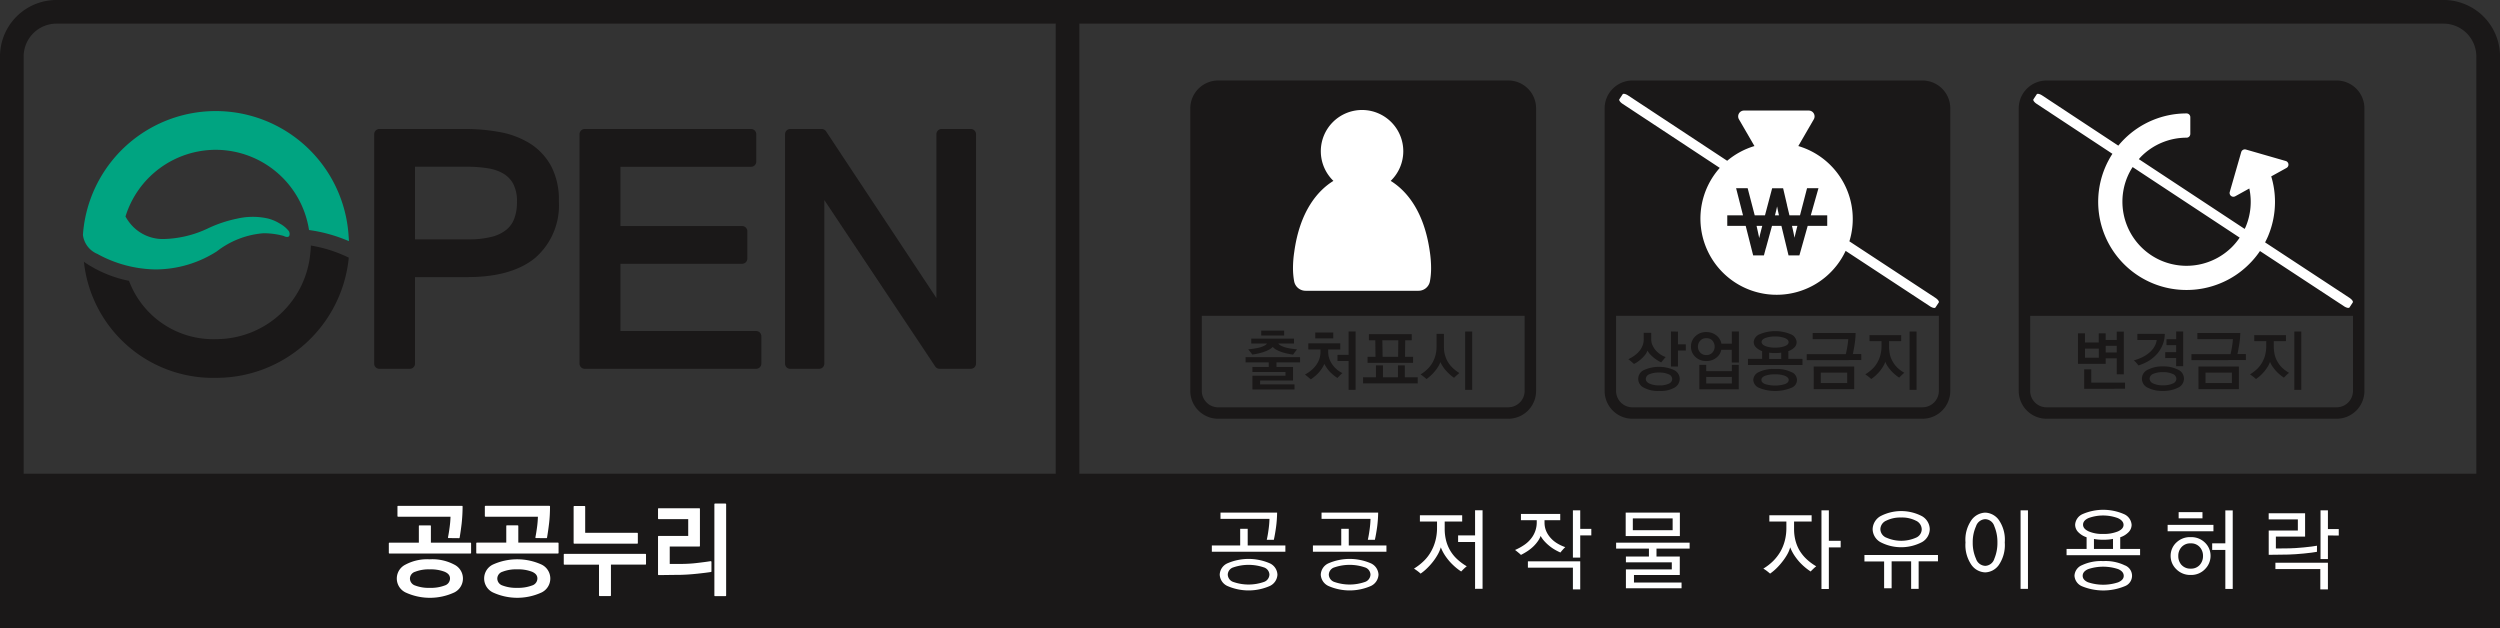 <svg xmlns="http://www.w3.org/2000/svg" width="270.584" height="67.971" viewBox="0 0 270.584 67.971">
  <rect x="0" y="0" width="270.584" height="67.971" fill="#333333" stroke="none"/>
  <g id="그룹_6" data-name="그룹 6" transform="translate(0 -256.623)">
    <path id="패스_133" data-name="패스 133" d="M311.618,156.131v-1.725h-1.2v.6h-3V151.7h.757v.992h1.493V151.7h.748v.715h1.2v-.9h.764v4.625Zm-3.529,1.57v-2.107h.769v1.441h3.657v.666Zm1.584-4.349H308.18v.99h1.493Zm1.945-.305h-1.2v.722h1.2Z" transform="translate(-82.512 141)" fill="#1a1818"/>
    <path id="패스_134" data-name="패스 134" d="M316.816,151.76a3.255,3.255,0,0,1-.227,1.16,3.483,3.483,0,0,1-.567.955,3.9,3.9,0,0,1-.916.789,4.8,4.8,0,0,1-1.148.512,2.671,2.671,0,0,0-.193-.246,2.593,2.593,0,0,0-.3-.3,5.175,5.175,0,0,0,.916-.344,3.6,3.6,0,0,0,.824-.549,2.463,2.463,0,0,0,.484-.591,1.924,1.924,0,0,0,.252-.723h-2.094v-.666Zm-1.835,5.83a1.066,1.066,0,0,1,.014-1.961,3.382,3.382,0,0,1,1.609-.348,3.473,3.473,0,0,1,1.63.344,1.065,1.065,0,0,1,0,1.965,3.46,3.46,0,0,1-1.63.344,3.4,3.4,0,0,1-1.623-.344m.59-.461a2.373,2.373,0,0,0,1.039.2,2.519,2.519,0,0,0,1.059-.189.58.58,0,0,0,.4-.518.587.587,0,0,0-.4-.527,2.454,2.454,0,0,0-1.059-.193,2.507,2.507,0,0,0-1.039.185.581.581,0,0,0-.4.519.6.6,0,0,0,.4.526m2.475-1.875v-.877h-1.182v-.643h1.182v-.757H317v-.643h1.047V151.5h.758v3.756Z" transform="translate(-82.512 141)" fill="#1a1818"/>
    <path id="패스_135" data-name="패스 135" d="M319.7,154.6v-.65h4.231c.05-.2.1-.447.154-.764s.088-.6.1-.855h-3.846v-.666h4.647a8.617,8.617,0,0,1-.106,1.182q-.1.644-.2,1.1h.913v.65Zm.758.694h4.377v2.446H320.46Zm3.619.658h-2.856v1.132h2.856Z" transform="translate(-82.512 141)" fill="#1a1818"/>
    <path id="패스_136" data-name="패스 136" d="M328.694,153.957a2.889,2.889,0,0,0,.287.76,2.961,2.961,0,0,0,.528.7,3.607,3.607,0,0,0,.753.555c-.093.08-.193.168-.294.263s-.186.184-.258.26a3.643,3.643,0,0,1-.412-.3,4.08,4.08,0,0,1-.414-.388,4.955,4.955,0,0,1-.4-.5,2.637,2.637,0,0,1-.279-.518,2.612,2.612,0,0,1-.252.524,4.519,4.519,0,0,1-.356.5,4.8,4.8,0,0,1-.456.475,4.048,4.048,0,0,1-.457.359c-.081-.074-.176-.156-.286-.242s-.23-.176-.359-.267a4.3,4.3,0,0,0,.762-.575,3.088,3.088,0,0,0,.562-.732,3.343,3.343,0,0,0,.323-.812,3.916,3.916,0,0,0,.109-.957v-.516h-1.3v-.651h3.432v.651h-1.317v.553a4.175,4.175,0,0,0,.088.859m2.135-2.451h.756v6.315h-.756Z" transform="translate(-82.512 141)" fill="#1a1818"/>
    <path id="패스_137" data-name="패스 137" d="M335.409,124.337h-31.39a3.013,3.013,0,0,0-3.012,3.01v30.587a3.014,3.014,0,0,0,3.012,3.011h31.39a3.01,3.01,0,0,0,3.012-3.011V127.347a3.01,3.01,0,0,0-3.012-3.01m0,35.37h-31.39a1.771,1.771,0,0,1-1.774-1.773v-8.127h34.94v8.127a1.777,1.777,0,0,1-1.776,1.773" transform="translate(-82.512 141)" fill="#1a1818"/>
    <path id="패스_138" data-name="패스 138" d="M336.821,147.869l-9.15-6.012c.113-.219.224-.441.32-.67a9.573,9.573,0,0,0,.752-3.715v-.013a9.485,9.485,0,0,0-.408-2.745l1.654-.914a.41.41,0,0,0-.084-.752l-4.312-1.242a.411.411,0,0,0-.506.281l-1.24,4.311a.409.409,0,0,0,.589.471l1.528-.846a6.973,6.973,0,0,1-.389,4.141c-.035.082-.078.158-.115.236l-11.455-7.553c.088-.1.174-.2.265-.293a6.936,6.936,0,0,1,4.9-2.029.412.412,0,0,0,.289-.119.42.42,0,0,0,.119-.291v-1.806a.406.406,0,0,0-.408-.409,9.531,9.531,0,0,0-6.762,2.8c-.219.219-.426.449-.623.687l-8.24-5.433c-.26-.17-.527-.227-.59-.125l-.356.541c-.068.1.087.32.348.492l8.2,5.408a9.54,9.54,0,0,0,7.989,14.738h.017l.016,0h.011a9.538,9.538,0,0,0,3.712-.75,9.442,9.442,0,0,0,3.043-2.041,9.136,9.136,0,0,0,1.181-1.424l9.1,5.979c.256.17.521.225.59.127l.355-.541c.066-.1-.088-.321-.35-.492m-12.734-5.5a6.968,6.968,0,0,1-7.61,1.481,6.943,6.943,0,0,1-3.693-9.091,6.743,6.743,0,0,1,.561-1.051l11.584,7.637a6.9,6.9,0,0,1-.842,1.024" transform="translate(-82.512 141)" fill="#fff"/>
    <path id="패스_139" data-name="패스 139" d="M346.985,115.623H88.623a6.113,6.113,0,0,0-6.111,6.113v61.858H353.1V168.262a.678.678,0,0,0,0-.078V121.736a6.112,6.112,0,0,0-6.11-6.113M85.073,121.736a3.558,3.558,0,0,1,3.55-3.555H196.776V166.9H85.073ZM350.534,166.9h-151.2V118.181H346.985a3.558,3.558,0,0,1,3.549,3.555Z" transform="translate(-82.512 141)" fill="#1a1818"/>
    <path id="패스_140" data-name="패스 140" d="M220.671,154.848v.488h1.789v1.473H218.9v.418h3.721v.55h-4.553v-1.486h3.577v-.408h-3.577v-.547h1.766v-.488h-2.51v-.573h5.9v.573Zm.531-1.786a2.93,2.93,0,0,0,.469.174,4.963,4.963,0,0,0,.609.123q.322.048.621.075c-.068.076-.139.168-.224.279s-.153.211-.209.293c-.174-.022-.364-.055-.563-.1a5.724,5.724,0,0,1-.59-.15,3.718,3.718,0,0,1-.613-.256,1.451,1.451,0,0,1-.433-.33,1.64,1.64,0,0,1-.4.295,3.115,3.115,0,0,1-.531.234,5.316,5.316,0,0,1-.625.18c-.219.051-.44.09-.661.123a3.233,3.233,0,0,0-.209-.281c-.077-.1-.156-.192-.236-.291.221-.018.438-.043.652-.079a5.684,5.684,0,0,0,.59-.119,2.621,2.621,0,0,0,.485-.183.919.919,0,0,0,.316-.241H217.94v-.537h4.627v.537h-1.705a1.043,1.043,0,0,0,.34.25m-2.185-1.65H221.5v.529h-2.481Z" transform="translate(-82.512 141)" fill="#1a1818"/>
    <path id="패스_141" data-name="패스 141" d="M226.382,154.422a2.715,2.715,0,0,0,.316.633,3.028,3.028,0,0,0,.505.554,2.757,2.757,0,0,0,.6.393c-.1.09-.2.182-.291.275s-.174.18-.248.256a4.484,4.484,0,0,1-.4-.291c-.133-.107-.265-.228-.4-.359a3.683,3.683,0,0,1-.324-.4,3.31,3.31,0,0,1-.284-.473,3.614,3.614,0,0,1-.269.491,3.775,3.775,0,0,1-.744.834c-.145.121-.3.236-.457.35-.076-.071-.172-.153-.287-.246s-.23-.186-.344-.278a3.973,3.973,0,0,0,.662-.445,3.189,3.189,0,0,0,.533-.559,2.544,2.544,0,0,0,.354-.672,2.291,2.291,0,0,0,.129-.777v-.262h-1.317v-.664h3.459v.664h-1.308v.262a2.279,2.279,0,0,0,.115.719m-1.516-2.813h1.951v.637h-1.951Zm3.608,6.209v-3.125h-1.2v-.664h1.2V151.5h.761v6.314Z" transform="translate(-82.512 141)" fill="#1a1818"/>
    <path id="패스_142" data-name="패스 142" d="M230.042,157.119v-.664h1.393v-1.281h.757v1.281h1.629v-1.287h.74v1.287h1.395v.664Zm.488-2.221v-.658h.857l-.021-1.789h-.693v-.666h4.638v.666h-.705l-.023,1.789h.871v.658Zm1.627-.658h1.678l.021-1.789H232.13Z" transform="translate(-82.512 141)" fill="#1a1818"/>
    <path id="패스_143" data-name="패스 143" d="M238.9,154.019a3.328,3.328,0,0,0,.289.723,3.219,3.219,0,0,0,.551.7,4.206,4.206,0,0,0,.723.555c-.108.09-.215.182-.316.274s-.19.171-.257.242a3.666,3.666,0,0,1-.392-.3c-.137-.119-.274-.254-.412-.4a3.5,3.5,0,0,1-.385-.485,3.458,3.458,0,0,1-.295-.519,2.13,2.13,0,0,1-.238.5,4.56,4.56,0,0,1-.371.512,4.456,4.456,0,0,1-.448.471,4.053,4.053,0,0,1-.443.357c-.076-.07-.174-.154-.293-.248s-.238-.177-.348-.254a3.977,3.977,0,0,0,.762-.591,3.124,3.124,0,0,0,.551-.725,3.289,3.289,0,0,0,.312-.8,3.842,3.842,0,0,0,.106-.92v-1.351h.8v1.394a3.366,3.366,0,0,0,.1.867m2.194-2.515h.764v6.313h-.764Z" transform="translate(-82.512 141)" fill="#1a1818"/>
    <path id="패스_144" data-name="패스 144" d="M245.759,124.335H214.366a3.024,3.024,0,0,0-3.025,3.012v30.587a3.017,3.017,0,0,0,3.025,3.011h31.393a3.01,3.01,0,0,0,3.01-3.011V127.347a3.011,3.011,0,0,0-3.01-3.012m0,35.374H214.366a1.779,1.779,0,0,1-1.779-1.775V149.8h34.942v8.129a1.774,1.774,0,0,1-1.77,1.775" transform="translate(-82.512 141)" fill="#1a1818"/>
    <path id="패스_145" data-name="패스 145" d="M261.37,152.988a2.106,2.106,0,0,0,.354.561,2.819,2.819,0,0,0,.5.434,2.393,2.393,0,0,0,.573.285c-.073.078-.156.172-.254.291l-.232.289a3.726,3.726,0,0,1-.364-.2c-.127-.082-.256-.167-.383-.261a4.708,4.708,0,0,1-.419-.381,2.3,2.3,0,0,1-.325-.434,1.542,1.542,0,0,1-.224.418,3.023,3.023,0,0,1-.362.405,3.839,3.839,0,0,1-.435.359,3.148,3.148,0,0,1-.434.262l-.287-.252a3.971,3.971,0,0,0-.33-.264,4.11,4.11,0,0,0,.7-.414,2.793,2.793,0,0,0,.567-.555,2.209,2.209,0,0,0,.292-.544,1.8,1.8,0,0,0,.112-.637v-.709h.812v.7a1.629,1.629,0,0,0,.135.656m2.383,2.7a1.084,1.084,0,0,1,.566.931,1.1,1.1,0,0,1-.549.942,3.016,3.016,0,0,1-1.666.367,3.192,3.192,0,0,1-1.689-.367,1.047,1.047,0,0,1-.017-1.873,3.988,3.988,0,0,1,3.355,0m-2.695,1.449a2.511,2.511,0,0,0,1.054.191,2.313,2.313,0,0,0,1.026-.188.565.565,0,0,0,.367-.5.572.572,0,0,0-.389-.518,2.48,2.48,0,0,0-1.039-.184,2.524,2.524,0,0,0-1.039.18.564.564,0,0,0-.39.506c0,.219.136.389.41.518m3.07-5.637v1.379h.848v.666h-.848v1.732h-.758V151.5Z" transform="translate(-82.512 141)" fill="#1a1818"/>
    <path id="패스_146" data-name="패스 146" d="M269.948,154.863v-1.379h-1.133a1.45,1.45,0,0,1-.564.875,1.675,1.675,0,0,1-1.053.342,1.653,1.653,0,0,1-1.193-.451,1.477,1.477,0,0,1-.471-1.111,1.5,1.5,0,0,1,.469-1.12,1.642,1.642,0,0,1,1.2-.453,1.685,1.685,0,0,1,1.067.352,1.478,1.478,0,0,1,.558.9h1.125V151.5h.766v3.359Zm-3.416-1.08a.866.866,0,0,0,.666.268.837.837,0,0,0,.656-.268.985.985,0,0,0,0-1.293.842.842,0,0,0-.656-.265.86.86,0,0,0-.666.269.961.961,0,0,0,0,1.289m-.092,3.973v-2.639h.745v.672h2.771v-.672h.75v2.639Zm3.516-1.336h-2.771v.706h2.771Z" transform="translate(-82.512 141)" fill="#1a1818"/>
    <path id="패스_147" data-name="패스 147" d="M271.7,155.131v-.664h1.533v-.842a1.726,1.726,0,0,1-.673-.416.822.822,0,0,1-.237-.567.981.981,0,0,1,.633-.837,4.345,4.345,0,0,1,3.389,0,.989.989,0,0,1,.623.851.8.8,0,0,1-.229.559,1.691,1.691,0,0,1-.668.41v.842H277.6v.664Zm1.184.758a3.716,3.716,0,0,1,1.75-.331,3.677,3.677,0,0,1,1.765.338.9.9,0,0,1,0,1.7,4.624,4.624,0,0,1-3.515,0,.994.994,0,0,1-.608-.848.977.977,0,0,1,.6-.855m.676,1.3a3.7,3.7,0,0,0,2.158,0q.4-.163.4-.439t-.4-.453a2.947,2.947,0,0,0-1.076-.162,2.988,2.988,0,0,0-1.082.158c-.264.107-.395.256-.395.449s.131.338.395.447m.025-4.117a2.75,2.75,0,0,0,1.057.17,2.927,2.927,0,0,0,1.058-.16c.27-.106.406-.25.406-.436s-.138-.33-.416-.441a2.85,2.85,0,0,0-1.048-.166,2.885,2.885,0,0,0-1.049.162c-.274.109-.408.252-.408.432s.134.324.4.439m1.723.713a2.07,2.07,0,0,1-.323.039c-.116.008-.228.012-.343.012s-.225,0-.336-.012-.213-.017-.307-.031v.672H275.3Z" transform="translate(-82.512 141)" fill="#1a1818"/>
    <path id="패스_148" data-name="패스 148" d="M278.061,154.6v-.651h4.229c.053-.193.1-.447.158-.764s.086-.6.107-.855h-3.849v-.666h4.646a9.133,9.133,0,0,1-.1,1.182c-.067.427-.133.8-.2,1.1h.912v.651Zm.756.693H283.2v2.446h-4.381Zm3.623.658h-2.857v1.131h2.857Z" transform="translate(-82.512 141)" fill="#1a1818"/>
    <path id="패스_149" data-name="패스 149" d="M287.055,153.955a2.714,2.714,0,0,0,.288.76,2.882,2.882,0,0,0,.525.7,3.6,3.6,0,0,0,.756.555c-.1.08-.194.168-.295.265s-.187.184-.258.258a3.448,3.448,0,0,1-.414-.3,4.293,4.293,0,0,1-.414-.388,4.833,4.833,0,0,1-.4-.5,2.684,2.684,0,0,1-.28-.52,2.672,2.672,0,0,1-.25.526,4.775,4.775,0,0,1-.357.5,4.517,4.517,0,0,1-.912.835c-.08-.076-.176-.158-.287-.244s-.229-.175-.356-.265a4.329,4.329,0,0,0,.758-.578,2.988,2.988,0,0,0,.562-.731,3.131,3.131,0,0,0,.323-.814,3.881,3.881,0,0,0,.111-.953v-.518h-1.3v-.65h3.43v.65h-1.314v.553a3.979,3.979,0,0,0,.087.859m2.133-2.451h.758v6.313h-.758Z" transform="translate(-82.512 141)" fill="#1a1818"/>
    <path id="패스_150" data-name="패스 150" d="M290.585,124.337H259.2a3.016,3.016,0,0,0-3.013,3.01v30.587a3.013,3.013,0,0,0,3.013,3.011h31.389a3.011,3.011,0,0,0,3.01-3.011V127.347a3.012,3.012,0,0,0-3.01-3.01m0,35.372H259.2a1.775,1.775,0,0,1-1.775-1.775V149.8h34.937v8.129a1.775,1.775,0,0,1-1.773,1.775" transform="translate(-82.512 141)" fill="#1a1818"/>
    <path id="패스_151" data-name="패스 151" d="M292,147.867l-9.322-6.124a8.227,8.227,0,0,0-5.528-10.312l1.676-2.894a.635.635,0,0,0,0-.631.627.627,0,0,0-.545-.317h-7.01a.632.632,0,0,0-.546.948l1.677,2.894a8.246,8.246,0,0,0-2.951,1.594l-10.723-7.07c-.261-.171-.525-.229-.589-.13l-.358.543c-.066.1.088.319.35.493l10.517,6.933a8.246,8.246,0,1,0,13.624,8.981l9.132,6c.258.172.524.227.588.129l.361-.543c.063-.1-.093-.32-.353-.492" transform="translate(-82.512 141)" fill="#fff"/>
    <path id="패스_152" data-name="패스 152" d="M278.5,138.929l.832-2.937h-1.236l-.764,2.937H276.19l-.265-1.109.006,0L275.505,136h-1.188l-.775,2.929h-1.111l-.764-2.937h-1.25l.748,2.937H269.46v1.137h1.994l.809,3.2h1.164l.2-.755a.062.062,0,0,0,.012-.019l.664-2.426h1.017l.493,2.045.279,1.155h1.164l0,0h.01l.9-3.2h2.113v-1.137Zm-5.252,1.137c-.121.467-.238.912-.33,1.324-.084-.412-.184-.861-.287-1.324Zm-.884-1.137h0l0-.006Zm2.257,0c.094-.342.168-.662.233-.967.056.307.126.625.2.967Zm2.43,1.137c-.113.445-.219.873-.314,1.289-.075-.418-.171-.853-.274-1.289Z" transform="translate(-82.512 141)" fill="#1a1818"/>
    <path id="패스_153" data-name="패스 153" d="M237.269,142.884h0c-.6-4.341-2.487-6.6-4.237-7.683a4.463,4.463,0,1,0-6.2,0c-1.748,1.078-3.643,3.342-4.238,7.687a11.855,11.855,0,0,0-.137,1.732,7.911,7.911,0,0,0,.129,1.466,1.258,1.258,0,0,0,1.232,1.008h12.229a1.252,1.252,0,0,0,1.23-1.018,7.7,7.7,0,0,0,.127-1.456,12.063,12.063,0,0,0-.134-1.736" transform="translate(-82.512 141)" fill="#fff"/>
    <path id="패스_154" data-name="패스 154" d="M142.137,133.554a6.626,6.626,0,0,0-2.306-2.426,9.389,9.389,0,0,0-3.245-1.214,20.372,20.372,0,0,0-3.7-.33h-9.31a.562.562,0,0,0-.4.166.569.569,0,0,0-.166.4v24.827a.563.563,0,0,0,.567.564h3.287a.567.567,0,0,0,.568-.564v-9.362H133.1c3.125,0,5.582-.658,7.313-2.06A7.531,7.531,0,0,0,143,137.4a7.775,7.775,0,0,0-.863-3.85m-8.959,7.983h-5.75v-7.864h5.639a14.305,14.305,0,0,1,2.209.163,4.737,4.737,0,0,1,1.7.57,2.891,2.891,0,0,1,1.084,1.117,4.031,4.031,0,0,1,.406,1.955,5.153,5.153,0,0,1-.287,1.8,2.8,2.8,0,0,1-.859,1.211,4.026,4.026,0,0,1-1.6.771,9.975,9.975,0,0,1-2.543.274" transform="translate(-82.512 141)" fill="#1a1818"/>
    <path id="패스_155" data-name="패스 155" d="M164.758,151.617a.586.586,0,0,0-.4-.166H149.663l0-7.277h13.17a.575.575,0,0,0,.4-.166.556.556,0,0,0,.166-.4v-2.953a.567.567,0,0,0-.566-.567h-13.17v-6.414H163.8a.563.563,0,0,0,.567-.566V130.15a.581.581,0,0,0-.165-.4.569.569,0,0,0-.4-.166h-18a.556.556,0,0,0-.4.166.564.564,0,0,0-.166.4v24.827a.57.57,0,0,0,.166.4.559.559,0,0,0,.4.164h18.547a.567.567,0,0,0,.568-.564v-2.958a.585.585,0,0,0-.164-.4" transform="translate(-82.512 141)" fill="#1a1818"/>
    <path id="패스_156" data-name="패스 156" d="M187.983,129.75a.56.56,0,0,0-.4-.166h-3.158a.565.565,0,0,0-.4.166.573.573,0,0,0-.164.4v17.724l-11.943-18.038a.575.575,0,0,0-.475-.252h-3.4a.561.561,0,0,0-.4.166.577.577,0,0,0-.164.4v24.827a.562.562,0,0,0,.564.565h3.124a.566.566,0,0,0,.4-.165.574.574,0,0,0,.166-.4v-17.7l12,18.008a.569.569,0,0,0,.475.253h3.378a.565.565,0,0,0,.4-.165.578.578,0,0,0,.166-.4V130.15a.575.575,0,0,0-.166-.4" transform="translate(-82.512 141)" fill="#1a1818"/>
    <path id="패스_157" data-name="패스 157" d="M105.858,131.837a10.235,10.235,0,0,1,10.1,8.682,16.551,16.551,0,0,1,4.319,1.207c-.01-.332-.031-.493-.031-.493l0-.007a14.409,14.409,0,0,0-28.758-.193,2.548,2.548,0,0,0,1.678,2.115l-.084-.024a13.449,13.449,0,0,0,6.23,1.66,12.342,12.342,0,0,0,6.662-1.951,9.421,9.421,0,0,1,5.065-1.966,8.485,8.485,0,0,1,1.7.177c.16.036.316.069.471.114,0,0,.523.287.626-.055a.573.573,0,0,0-.062-.465,3.1,3.1,0,0,0-.936-.791,4.611,4.611,0,0,0-1.342-.578,7.5,7.5,0,0,0-3.332.02,13.775,13.775,0,0,0-3.179,1.069,11.759,11.759,0,0,1-4.7,1.134,4.544,4.544,0,0,1-3.61-1.593,5.385,5.385,0,0,1-.582-.843,10.238,10.238,0,0,1,9.76-7.219" transform="translate(-82.512 141)" fill="#00a481"/>
    <path id="패스_158" data-name="패스 158" d="M116.161,142.2c-.012.3-.032.547-.041.658h-.008a10.234,10.234,0,0,1-10.194,9.471,9.731,9.731,0,0,1-9.443-6.31,13.184,13.184,0,0,1-4.879-2.058v.012a14.058,14.058,0,0,0,14.322,12.546,14.414,14.414,0,0,0,14.344-13.008,14.769,14.769,0,0,0-4.1-1.311" transform="translate(-82.512 141)" fill="#1a1818"/>
    <path id="패스_159" data-name="패스 159" d="M133.433,174.355h-4.284v-1.8a.072.072,0,0,0-.02-.049.07.07,0,0,0-.048-.02h-1.168a.074.074,0,0,0-.049.02.071.071,0,0,0-.018.049v1.8h-3.181a.06.06,0,0,0-.047.022.063.063,0,0,0-.022.047v1.041a.071.071,0,0,0,.022.049.069.069,0,0,0,.047.019h8.768a.072.072,0,0,0,.048-.019.068.068,0,0,0,.019-.049v-1.041a.06.06,0,0,0-.019-.047.062.062,0,0,0-.048-.022m-1.75,2.379a5.048,5.048,0,0,0-2.655-.574,4.993,4.993,0,0,0-2.633.574,1.676,1.676,0,0,0,.006,3.01,6.294,6.294,0,0,0,5.287,0,1.681,1.681,0,0,0-.005-3.01m-1.042,2.26a4.213,4.213,0,0,1-1.6.254,4.12,4.12,0,0,1-1.6-.254.8.8,0,0,1-.559-.762.781.781,0,0,1,.559-.724,4.034,4.034,0,0,1,1.6-.26,4.132,4.132,0,0,1,1.6.26c.4.176.576.408.578.724a.8.8,0,0,1-.578.762m-5.039-7.445h5.67a10.688,10.688,0,0,1-.094,1.129q-.082.63-.178,1.1a.058.058,0,0,0,.015.057.067.067,0,0,0,.052.025l1.125.012a.069.069,0,0,0,.068-.057c.084-.488.156-1,.221-1.552a18.007,18.007,0,0,0,.1-1.823.075.075,0,0,0-.019-.048.072.072,0,0,0-.049-.02H125.6a.077.077,0,0,0-.051.02.074.074,0,0,0-.019.048v1.039a.079.079,0,0,0,.019.049.082.082,0,0,0,.051.02m9.461,0h5.67a10.411,10.411,0,0,1-.092,1.129c-.057.42-.115.787-.178,1.1a.058.058,0,0,0,.014.057.063.063,0,0,0,.051.025l1.125.012a.069.069,0,0,0,.068-.057q.126-.732.223-1.552t.1-1.823a.072.072,0,0,0-.021-.048.069.069,0,0,0-.047-.02h-6.918a.072.072,0,0,0-.048.02.059.059,0,0,0-.02.048v1.039a.07.07,0,0,0,.02.049.072.072,0,0,0,.048.02m6.08,5.185a6.374,6.374,0,0,0-5.287,0,1.676,1.676,0,0,0,.006,3.01,6.294,6.294,0,0,0,5.287,0,1.679,1.679,0,0,0-.006-3.01m-1.039,2.26a4.225,4.225,0,0,1-1.6.254,4.1,4.1,0,0,1-1.6-.254.8.8,0,0,1-.561-.762.787.787,0,0,1,.561-.724,4.019,4.019,0,0,1,1.6-.26,4.137,4.137,0,0,1,1.6.26c.4.176.576.408.579.724a.8.8,0,0,1-.579.762m2.791-4.639H138.61v-1.8a.064.064,0,0,0-.02-.049.066.066,0,0,0-.047-.02h-1.168a.074.074,0,0,0-.048.02.063.063,0,0,0-.019.049v1.8h-3.181a.064.064,0,0,0-.048.022.061.061,0,0,0-.02.047v1.041a.079.079,0,0,0,.02.049.074.074,0,0,0,.048.019H142.9a.081.081,0,0,0,.049-.019.077.077,0,0,0,.019-.049v-1.041a.068.068,0,0,0-.019-.047.069.069,0,0,0-.049-.022m1.766.116h6.814a.067.067,0,0,0,.047-.02.068.068,0,0,0,.021-.049v-1.041a.068.068,0,0,0-.019-.047.077.077,0,0,0-.049-.021h-5.631v-2.83a.076.076,0,0,0-.019-.049.069.069,0,0,0-.049-.02h-1.115a.061.061,0,0,0-.047.02.066.066,0,0,0-.022.049V174.4a.072.072,0,0,0,.069.069m7.7,1.1h-8.77a.067.067,0,0,0-.048.022.066.066,0,0,0-.018.049v1.029a.068.068,0,0,0,.066.069h3.748v3.329a.065.065,0,0,0,.022.047.067.067,0,0,0,.047.02h1.156a.076.076,0,0,0,.049-.02.066.066,0,0,0,.019-.047v-3.332h3.729a.065.065,0,0,0,.066-.066v-1.029a.063.063,0,0,0-.019-.049.072.072,0,0,0-.047-.022m7.075.787c-.308.053-.774.116-1.4.19a14.707,14.707,0,0,1-1.647.111h-1.394v-1.878h3.2a.072.072,0,0,0,.049-.022.073.073,0,0,0,.019-.047V170.7a.079.079,0,0,0-.019-.049.083.083,0,0,0-.049-.019h-4.4a.072.072,0,0,0-.049.019.079.079,0,0,0-.019.049v1.041a.075.075,0,0,0,.019.047.071.071,0,0,0,.049.022H157v1.822h-3.2a.081.081,0,0,0-.049.017.083.083,0,0,0-.019.049v4.1a.074.074,0,0,0,.019.049.077.077,0,0,0,.049.019c.008,0,.348,0,1.022-.011s1.088-.012,1.25-.012q.929-.021,1.916-.127t1.469-.184a.066.066,0,0,0,.058-.066v-1.029a.068.068,0,0,0-.079-.069m1.646-6.222a.07.07,0,0,0-.049-.02H159.9a.063.063,0,0,0-.046.02.064.064,0,0,0-.022.049v9.884a.069.069,0,0,0,.022.049.062.062,0,0,0,.046.018h1.135a.074.074,0,0,0,.049-.02.078.078,0,0,0,.021-.047v-9.884a.081.081,0,0,0-.021-.049" transform="translate(-82.512 141)" fill="#fff"/>
    <path id="패스_160" data-name="패스 160" d="M213.674,175.338v-.678h3.068v-1.8h.813v1.8h4.078v.678Zm1.664,3.7a1.422,1.422,0,0,1-.811-1.219,1.405,1.405,0,0,1,.811-1.217,5.776,5.776,0,0,1,4.629,0,1.407,1.407,0,0,1,.806,1.217,1.424,1.424,0,0,1-.806,1.219,5.711,5.711,0,0,1-4.629,0m5.4-7.934a12.983,12.983,0,0,1-.115,1.576c-.07.508-.15.965-.238,1.366h-.766c.07-.307.135-.67.192-1.094a9.889,9.889,0,0,0,.1-1.17h-5.3v-.678Zm-4.718,7.514a5.041,5.041,0,0,0,3.261,0,.875.875,0,0,0,.625-.809.856.856,0,0,0-.625-.783,5.112,5.112,0,0,0-3.261,0,.852.852,0,0,0-.622.783.872.872,0,0,0,.622.809" transform="translate(-82.512 141)" fill="#fff"/>
    <path id="패스_161" data-name="패스 161" d="M224.614,175.338v-.678h3.067v-1.8h.812v1.8h4.078v.678Zm1.662,3.7a1.423,1.423,0,0,1-.812-1.219,1.406,1.406,0,0,1,.812-1.217,5.776,5.776,0,0,1,4.629,0,1.408,1.408,0,0,1,.807,1.217,1.425,1.425,0,0,1-.807,1.219,5.711,5.711,0,0,1-4.629,0m5.4-7.934a13.4,13.4,0,0,1-.115,1.576c-.071.508-.151.965-.241,1.366h-.763c.07-.307.134-.67.191-1.094a10.115,10.115,0,0,0,.1-1.17h-5.3v-.678Zm-4.719,7.514a5.044,5.044,0,0,0,3.262,0,.875.875,0,0,0,.625-.809.856.856,0,0,0-.625-.783,5.115,5.115,0,0,0-3.262,0,.854.854,0,0,0-.623.783.873.873,0,0,0,.623.809" transform="translate(-82.512 141)" fill="#fff"/>
    <path id="패스_162" data-name="패스 162" d="M239.021,174.1a4.168,4.168,0,0,0,.42,1.056,4.069,4.069,0,0,0,.754.959,5.942,5.942,0,0,0,1.071.8,3.579,3.579,0,0,0-.321.277c-.111.11-.205.2-.281.287a5.571,5.571,0,0,1-.637-.478,6.731,6.731,0,0,1-.586-.572,6.124,6.124,0,0,1-.57-.75,4.546,4.546,0,0,1-.414-.817,3.708,3.708,0,0,1-.34.793,5.845,5.845,0,0,1-.519.774,6.755,6.755,0,0,1-.647.716,5.183,5.183,0,0,1-.682.563,3.212,3.212,0,0,0-.324-.271c-.135-.1-.265-.19-.392-.272a6.051,6.051,0,0,0,1.064-.828,4.353,4.353,0,0,0,.779-1.016,4.883,4.883,0,0,0,.483-1.2,5.4,5.4,0,0,0,.168-1.365v-.688h-1.854v-.679h4.576v.679h-1.892v.811a5,5,0,0,0,.144,1.219m3.143,5.257v-5.072h-1.836v-.715h1.836v-2.715h.811v8.5Z" transform="translate(-82.512 141)" fill="#fff"/>
    <path id="패스_163" data-name="패스 163" d="M249.852,173.08a2.757,2.757,0,0,0,.468.74,3.037,3.037,0,0,0,.732.612,4.452,4.452,0,0,0,.875.41c-.1.09-.192.187-.287.295s-.176.205-.239.287a6.042,6.042,0,0,1-.617-.315,4.393,4.393,0,0,1-.635-.449,4.642,4.642,0,0,1-.495-.476,2.884,2.884,0,0,1-.393-.555,2.313,2.313,0,0,1-.307.576,3.835,3.835,0,0,1-.449.531,4.551,4.551,0,0,1-.653.528,6.959,6.959,0,0,1-.722.418c-.07-.071-.166-.155-.291-.258s-.24-.194-.348-.276a5.847,5.847,0,0,0,1-.55,3.244,3.244,0,0,0,.793-.76,2.776,2.776,0,0,0,.555-1.69v-.22H247.13v-.678h4.252v.678h-1.7v.25a2.323,2.323,0,0,0,.171.9m2.9,6.338v-2.352h-4.871v-.687h5.664v3.039Zm.793-5.846v2.406h-.793v-5.121h.793v2.006h1.2v.709Z" transform="translate(-82.512 141)" fill="#fff"/>
    <path id="패스_164" data-name="패스 164" d="M261.8,175v.859h2.521v2h-4.959v.81h5.151v.621H258.49V177.25h4.967v-.766H258.49v-.629h2.492V175H257.43v-.643h7.957V175Zm-3.334-3.9h5.865v2.541h-5.865Zm5.082.63h-4.309v1.28h4.309Z" transform="translate(-82.512 141)" fill="#fff"/>
    <path id="패스_165" data-name="패스 165" d="M276.835,174.1a4.282,4.282,0,0,0,.42,1.056,4.348,4.348,0,0,0,.761.959,5.657,5.657,0,0,0,1.073.8,3.876,3.876,0,0,0-.319.277c-.113.11-.207.2-.283.287a6.291,6.291,0,0,1-.64-.478,6.525,6.525,0,0,1-.592-.572,6.32,6.32,0,0,1-.569-.75,4.838,4.838,0,0,1-.416-.817,3.264,3.264,0,0,1-.332.793,6.043,6.043,0,0,1-.527.774,6.8,6.8,0,0,1-.639.716,5.233,5.233,0,0,1-.679.563c-.088-.082-.2-.172-.327-.271s-.265-.19-.4-.272a5.651,5.651,0,0,0,1.061-.822,5.03,5.03,0,0,0,.783-1.014,4.855,4.855,0,0,0,.482-1.2,5.422,5.422,0,0,0,.166-1.371v-.688h-1.842v-.679h4.575v.679h-1.9v.811a4.957,4.957,0,0,0,.143,1.219m3.621-3.245v3.3h1.279v.717h-1.279v4.5h-.8v-8.512Z" transform="translate(-82.512 141)" fill="#fff"/>
    <path id="패스_166" data-name="패스 166" d="M290.174,176.379v2.98h-.813v-2.98H287.25v2.914h-.813v-2.9h-2.13v-.7h7.959v.688Zm-4.151-2.086a1.646,1.646,0,0,1-.828-1.391,1.675,1.675,0,0,1,.823-1.4,4.848,4.848,0,0,1,4.537,0,1.662,1.662,0,0,1,.822,1.4,1.644,1.644,0,0,1-.822,1.385,4.849,4.849,0,0,1-4.532.006m.659-.479a3.967,3.967,0,0,0,3.191.01,1,1,0,0,0,.635-.9,1.047,1.047,0,0,0-.631-.945,3.307,3.307,0,0,0-1.6-.344,3.422,3.422,0,0,0-1.605.338,1.033,1.033,0,0,0-.64.931,1.018,1.018,0,0,0,.646.912" transform="translate(-82.512 141)" fill="#fff"/>
    <path id="패스_167" data-name="패스 167" d="M295.919,171.875a1.934,1.934,0,0,1,1.457-.768,1.9,1.9,0,0,1,1.461.774,3.748,3.748,0,0,1,.658,2.455,3.814,3.814,0,0,1-.649,2.445,1.877,1.877,0,0,1-1.47.793,1.908,1.908,0,0,1-1.473-.789,3.774,3.774,0,0,1-.658-2.449,3.7,3.7,0,0,1,.674-2.461m.463,4.223a1.1,1.1,0,0,0,1,.769,1.071,1.071,0,0,0,.984-.769,4.4,4.4,0,0,0,.334-1.772,4.343,4.343,0,0,0-.334-1.744,1.068,1.068,0,0,0-.984-.768,1.1,1.1,0,0,0-1,.774,4.115,4.115,0,0,0-.354,1.738,4.174,4.174,0,0,0,.354,1.772m4.824-5.241h.8v8.5h-.8Z" transform="translate(-82.512 141)" fill="#fff"/>
    <path id="패스_168" data-name="패스 168" d="M306.184,175.711v-.678h2.168v-1.26a2.215,2.215,0,0,1-.926-.578,1.157,1.157,0,0,1-.315-.779,1.349,1.349,0,0,1,.8-1.148,5.627,5.627,0,0,1,4.514.011,1.365,1.365,0,0,1,.8,1.155,1.138,1.138,0,0,1-.311.765,2.182,2.182,0,0,1-.922.574v1.26h2.149v.678Zm1.668,1.084a4.868,4.868,0,0,1,2.306-.443,4.773,4.773,0,0,1,2.313.453,1.205,1.205,0,0,1,0,2.269,6.074,6.074,0,0,1-4.623,0,1.322,1.322,0,0,1-.807-1.137,1.3,1.3,0,0,1,.807-1.142m.687,1.857a5.161,5.161,0,0,0,3.223,0c.408-.17.613-.406.613-.7q0-.477-.613-.736a5.162,5.162,0,0,0-3.223,0q-.606.258-.607.726c0,.305.2.545.607.715m.029-5.525a3.714,3.714,0,0,0,1.58.281,3.966,3.966,0,0,0,1.59-.271c.412-.182.617-.418.617-.711s-.205-.543-.617-.731a4.638,4.638,0,0,0-3.166-.009c-.4.179-.6.421-.6.72s.2.533.6.721m2.641.816a3.873,3.873,0,0,1-.5.073c-.182.015-.367.023-.559.023s-.355-.008-.529-.023-.334-.038-.473-.063v1.08h2.063Z" transform="translate(-82.512 141)" fill="#fff"/>
    <path id="패스_169" data-name="패스 169" d="M317.122,172.434h4.959v.688h-4.959Zm.928,1.925a2.117,2.117,0,0,1,1.574-.6,2.092,2.092,0,0,1,1.545.6,1.964,1.964,0,0,1,.6,1.428,2.025,2.025,0,0,1-.6,1.434,2.052,2.052,0,0,1-1.545.631,2.1,2.1,0,0,1-1.564-.622,1.988,1.988,0,0,1-.612-1.443,1.957,1.957,0,0,1,.6-1.428m.582,2.409a1.264,1.264,0,0,0,.992.4,1.237,1.237,0,0,0,.976-.4,1.427,1.427,0,0,0,.354-.975,1.394,1.394,0,0,0-.354-.959,1.236,1.236,0,0,0-.976-.4,1.254,1.254,0,0,0-.992.4,1.384,1.384,0,0,0-.354.959,1.419,1.419,0,0,0,.354.981m-.315-5.719h2.578v.67h-2.578Zm5.053,8.31v-4.222h-1.424v-.716h1.424v-3.564h.8v8.5Z" transform="translate(-82.512 141)" fill="#fff"/>
    <path id="패스_170" data-name="패스 170" d="M333.285,175.348c-.307.058-.769.119-1.389.181s-1.183.1-1.687.115c-.33.006-.766.012-1.3.018s-.82.01-.846.01v-2.625h3.153v-1.205H328.06v-.668H332V173.7h-3.162v1.289l1.471-.017c.394-.006.908-.041,1.539-.1s1.111-.123,1.441-.185Zm.363,4.07v-2.2h-4.861v-.69h5.684v2.887Zm.823-5.838v2.551h-.8v-5.274h.8v2.026h1.173v.7Z" transform="translate(-82.512 141)" fill="#fff"/>
  </g>
</svg>
